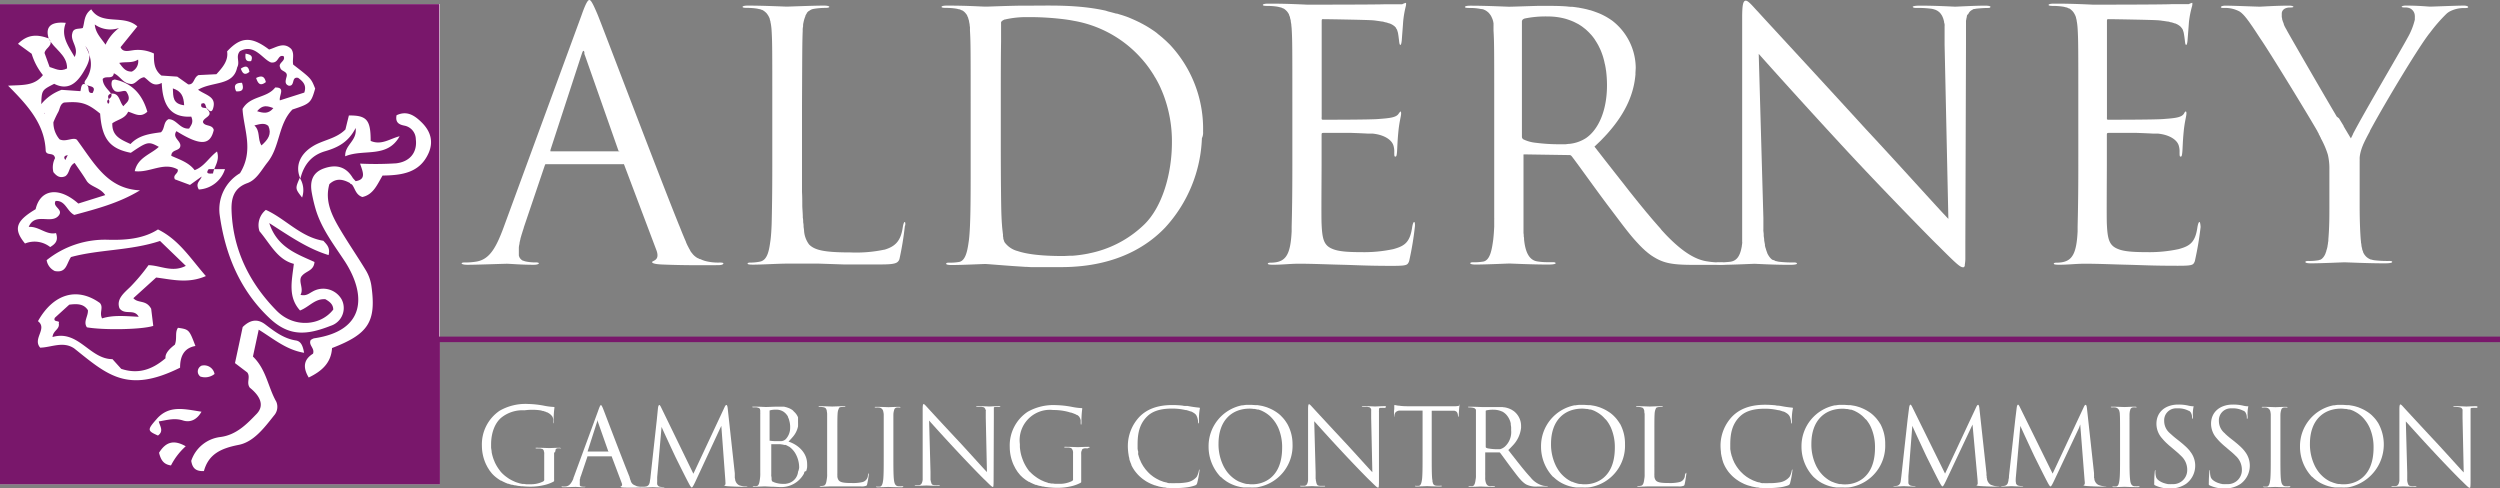 <svg xmlns="http://www.w3.org/2000/svg" viewBox="0 0 536 104.73"><rect x="0" y="0" width="536" height="104.73" fill="#808080" stroke="none"/><title>alderney gambling control commission white</title><g id="ae1e195f-e98d-48b9-b17a-f038821e18b6" data-name="Layer 2"><g id="fdbb75c3-34bd-426f-89fd-526ca1417070" data-name="Layer 1"><g id="bf1a30bd-38f6-4b6e-8938-7cc0cc5996da" data-name="f6fa2388-e8cf-421f-81ee-10c751da6590"><g id="ad1144e6-7873-4213-8e4e-717fdbc05c35" data-name="ab6e1111-6fbf-47d5-805f-bee6335531b1"><rect y="0.88" width="94.32" height="102.93" fill="#fff"/><path d="M536,73.35H94.32v30.47H0V.88H94.2V72.17H536Zm-501.95,17c1.7-.26,3.32-.8,5.15-.21,1.53.5,3-.09,4-1.87-3.61-.54-7-1.54-9.7,1.67-1.94,2.21-1.92,2.44.37,3.44,1.3-.95.42-2,.18-3Zm42.21-51.5-.6-.66c-1.45-2.47-3.56-3-6.16-2.1S66.42,39,66.85,41.34A33,33,0,0,0,67.72,45C69,49.17,71.64,52.53,74,56.14c4.52,7.07,4.46,14.79-6.69,16.4a2.35,2.35,0,0,0-.7.37c-.52,1.13.93,1.71.5,2.92-1.8,1.12-2.36,2.71-.92,5.11,2.81-1.36,4.81-3.13,5-6.32,7.82-3,9.48-5.65,8.46-13.18a8.94,8.94,0,0,0-1.24-3.53c-1.79-2.95-3.75-5.79-5.51-8.76s-3.31-6.06-2.28-9.67c1.51-1.42,3-1,4.42-.23a.4.4,0,0,0,.38.26c.73.85.78,2.21,2.26,2.73,2.37-.5,3.21-2.71,4.34-4.6,4.07-.06,7.94-.53,9.85-4.77,1.1-2.46.49-4.68-1.43-6.59-1.56-1.55-3.19-2.62-5.42-1.57-.3,1.56.52,2,1.69,2.23a3,3,0,0,1,2.44,2.91c.35,2.74-1.19,4.83-4.25,5.17a70.62,70.62,0,0,1-7.7.06c.61,1.82,1.39,3.41-1,3.77ZM44.49,23.31c.83,1.07,1.13.32,1.29-.43.45-2.21-1.67-2.47-3.32-3.64,3.11-1.84,7.57-.77,8.39-4.79.67-1.23-.41-2.33.61-3.49,3.13-1.67,4.8,1.72,6.64,2.43,1.75.24,1.37-1.75,2.7-1.35.56,1.06-1.29,1.43-.72,2.45.16.88,1.66.74,1.38,1.89-.2.81-.53,1.64.46,2,1.42.12.46-2,2-1.69,1,.74,1.88,1.55,1.32,3.16L60,21.52c-.21-1.1,1.29-2.82-1-2.76-1.79,2.34-5.36,1.72-7,4.6.23,4.31,2.5,8.86-.55,13.78A9,9,0,0,0,47.09,46c1.17,8.51,4.33,16.21,10.69,22.21,4.23,4,8,3.65,13.12,1.64a4,4,0,0,0,2.62-5,4.19,4.19,0,0,0-.29-.69A4.55,4.55,0,0,0,67,62.52c-.71.36-1.31,1-2.57.7.74-1.35-.46-2.78.17-3.9.89-1.28,2.66-1.14,2.83-3.15-3.7-1.7-8-3.09-9.7-8.34,4.38,2.8,8.17,5.46,12.72,6.86.4-1.61-.42-2.29-1.12-3.07C64.45,50.83,61.18,46.88,57,45a4.2,4.2,0,0,0-1.37,4.57c2.3,2.7,3.84,6.1,7.37,7-.44,3.73-1.3,7.08,1.33,10,2-.78,3.16-2.57,5.43-2.42.77.46,1.67,1,1.69,2.22-2.73,3.54-8.46,4-12.16.23-5.8-5.91-9.39-13.08-9.65-21.6-.07-2.45.48-4.69,3.37-5.73,2-.71,3-2.76,4.29-4.39,2.78-3.41,2.3-8.24,5.4-11.4,3.79-1.24,4-1.41,4.87-4.49-.86-2.17-.86-2.17-4.71-5.14-.23-1.09.33-2.3-.41-3.34-1.64-1.63-3.29-.28-4.76.11-3.8-2.87-6.08-2.77-9,.4.32,2-1,3.47-2.29,4.89l-3.84.19c-1.13.56-.84,2.06-2.2,2L38,16.43l-3.39-.23C32.92,14.86,33,13.09,33,11.47a8,8,0,0,0-3.86-.76c-1.29.06-2.74.73-3.29-.6l3.6-4.45C26.51,3,21.8,5.57,19.56,2c-1.63,1.22-1.37,2.73-1.81,4-.81.28-2-.09-2.24,1.12C15,8.83,17,10.18,16,12.22,14.58,9.76,13,7.7,14.11,4.9c-3.23-.32-4.45.88-3.67,3.34h0C8.12,7.39,6,7.24,3.86,9.4l2.93,2.13A13.48,13.48,0,0,0,9.2,16.1c-1.84,2.37-4.34,2.09-7.47,2.27C6,22.65,9.6,26.64,9.8,32.38c.26,1.1,1.77.15,2,1.53a4.27,4.27,0,0,0-.35,3c.58.69,1.29,1.41,2.55.87,1-.67.73-2.18,2-2.85.85,1.26,1.76,2.51,2.56,3.82s2.91,1.43,4,3.08l-5.77,1.81c-4.26-3.77-8.19-3-9.15,1.21-4.26,2.55-4.83,4.24-2.28,7.36a5.4,5.4,0,0,1,5.4.76c1.08-.67,1.81-1.34,1.25-3-2.08.48-3.62-1.46-5.85-1.33,1.38-3.25,4.88-.42,6.46-2.47,1-1.34-1.47-1.81-.69-3.09,2.15-.11,2.39,2.2,4,3,4.73-1.29,9.58-2.53,14.08-5.27-7-.34-9.75-5.74-13.52-10.84-.8-.65-2.39.56-3.72-.1a5.51,5.51,0,0,1-1.32-3.66,20.66,20.66,0,0,1,1-2.13c.42-.7.36-1.69,1.26-2.09,3.62-.3,5,.1,7.76,2.37.38,5.39,2.06,7.53,6.58,8.4,3.57-2.43,3.8-2.48,6-1.27-1.75,1.62-4.51,2.26-5.16,5.21,3.23.4,6.21-2.06,9.21-.37.24.91-1.15,1.11-.6,2.12l3.23,1.2,2.5-1.8c-.2.86-1.44,1.39-.6,2.78a6.26,6.26,0,0,0,5.61-4.37h-3.5c-.73,1,0,1,.93.93.21-1.43,1.52-2.67.86-4.71-1.79,1.33-2.73,3.25-4.8,4-1.27-1.68-3.27-2.28-5-3.07,0-1.51,2-.91,1.94-2.29-.09-1.05-1.77-1.68-.84-3,5.11,3.17,7.24,3.09,8-.25-.29-1.28-2-.68-2.32-1.71.09-1.06,2.47-1.24.89-2.77Zm-.35,35.88c-3.33-3.82-5.79-7.8-10.27-10-3.21,2.08-7.18,2.31-10.76,2.21A20,20,0,0,0,10,55.78a3.12,3.12,0,0,0,1.75,2.33c2.51.47,2.47-1.52,3.47-3,6.06-1.66,12.73-1.34,19.09-3.45L39.84,57c-2.93,1.5-5.41-.09-8-.15A40.07,40.07,0,0,1,28,61.44c-1.3,1.29-3.14,2.64-2.38,4.66,1.17,1.57,3.12,0,4.12,1.82-2.83-.14-5.41-.42-7.85.34-.66-1.23.38-2.36-.49-3.31-4.85-3.46-9.95-2-13.26,3.91,2.11,1.61-1.23,3.75.48,5.68,2.42-.06,4.91-1.45,7.29.16,7.09,5.67,11.39,9.76,22.7,4.13,0-2.22.68-4.19,3.29-4.65-1.33-3.51-1.37-3.56-3.74-3.9-.71,1-.14,2.27-.67,3.62-1,.76-2.14,1.81-2,2.91-3,2.57-6,3.43-9.5,2.27L24.11,77c-4.91,0-7.29-6.36-12.85-4.74.14-1.48,1.63-1.63,1.33-3,.4-.63-1.35-.08-.82-1.14l3.08-2.8c1.68-.21,3.11-.21,4,1.19.08,1.31-1.05,2.45-.22,3.67,3.65.63,11.81.49,14.23-.31l-.45-3.67c-1.1-2-2.77-1.09-3.82-2.27l4.89-4.43C36.92,59.93,40.29,60.86,44.14,59.19ZM65.2,75.64c-.25-1.36-.6-2.46-1.75-2.64-2.61-.41-4.57-1.91-6.56-3.43-1.71-1.31-3.28-1-4.86.55-.53,2.52-1.09,5.14-1.65,7.73l2.63,2c.77,1-.26,2.17.55,3.27C55.34,84.54,57,86.7,55,88.76s-4.29,4.51-7.79,4.94A7.52,7.52,0,0,0,41,98.81c.24,1.44.85,2.27,2.72,2.19,1-3.66,3.68-4.88,7.45-5.62,3.2-.62,5.48-3.64,7.56-6.27a2.8,2.8,0,0,0,.5-3c-1.77-3.09-2.12-6.89-5-9.67.36-1.66.74-3.44,1.24-5.76C58.76,72.72,61.38,75,65.2,75.64Zm9.6-50.88c-.29,1.15-.53,2.14-.74,3C72,29.82,69.19,30,67,31.4c-2.64,1.64-3.8,4.2-2.6,6.88.78-3.06,2.44-5,5.25-5.84,2.6-.76,5-1.84,6.6-5,.34,2.84-2.34,3.54-2.24,6.07,4-1.66,9,.5,11.67-4.3-2.06.51-3.9,2-6.21,1C79.48,25.73,78.65,24.71,74.8,24.76ZM34.1,97.07c.37,1.5.94,2.5,2.56,2.72a14.21,14.21,0,0,1,3.16-4.11C37.26,94.22,35.54,94.74,34.1,97.07ZM46,80.18a2.27,2.27,0,0,0-2.65-1.81h-.06a1.37,1.37,0,0,0-.8,1.75,1.46,1.46,0,0,0,.46.61A3.23,3.23,0,0,0,46,80.18Zm5.93-62.43c-1.53,0-1.87.6-1.3,1.83,1.26.1,1.76-.34,1.25-1.83ZM64.27,38.14c-1,2.29-1,2.29.5,4.21A4.89,4.89,0,0,0,64.27,38.14ZM54.91,16.72c.43,1.27.91,1.79,2.09.88C56.74,16.51,56.25,16.05,54.91,16.72ZM53.48,15.4c-.23-1.35-.88-1.34-1.85-.68C52,15.74,52.46,16.25,53.48,15.4Zm-.83-3.9c-.14,1.26.13,1.77,1.19,1.6C54.31,12,53.73,11.68,52.65,11.5Z" fill="#79176b"/><path d="M26.46,22.78c-.92-.92-.78-3-2.76-2.68-1.28.56.33,1.55-.52,2.16-.74-1.1.86-.91.73-2-.44-.89-1.85-1.73-1.89-3.33.68-.81,2.18.24,2.39-1.22,1.4.64,1.89,2.09,3.5,2.27,1.13.27,1.67-1.25,3-1.42,1.05.65,1.81,2.24,3.77,1.22C34.85,22.3,36.4,25.29,41,25c.59,1.31-.1,1.89-.44,2.56-2,.2-2.71-2.06-4.45-2-1.12.61-.73,2-1.6,2.8-2.3.32-4.72.58-6.53,2.52-2-.94-4-1.66-3.9-4.45,1.13-.81,2.76-1,3.39-2.48,1.31.34,2.62,1.42,4.12,0-1.05-3.6-3.15-6.09-7-6.91a1.76,1.76,0,0,0-.55.24,2,2,0,0,0,.55,2.21c.88.58,2.13-.37,2.52.19C28.33,21.53,27,22,26.46,22.78Z" fill="#79176b"/><path d="M18.65,18.3c-1.45-1.09-1.24,1.3-1.45,1.24l-4-.28a10,10,0,0,0-4.36,3.07c.11-3,.11-3,2.78-4.36,2.85,1.46,4.74,0,6.25-2.51,1.08-1.83,2.06-3.59.41-5.6,1.3,2.28,1.79,4.56.28,7-.22.35-.93,1.07.14,1.44Z" fill="#79176b"/><path d="M10.44,8.24c1.08,2.27,4,3.47,3.94,6.43-1.52.8-2.58,0-3.74-.3l-1.09-3c.11-1.13,2.21-1.67.87-3.14Z" fill="#79176b"/><path d="M20.32,5.25A5.73,5.73,0,0,0,25.53,6a9.28,9.28,0,0,0-2.9,3.58C21.61,8.1,20.48,7.06,20.32,5.25Z" fill="#79176b"/><path d="M54.54,26.89c1.49-.4,2.29-.52,3,.12.77,1.74-.07,2.92-1.48,4.17C55.16,29.79,55.87,28.13,54.54,26.89Z" fill="#79176b"/><path d="M25.56,13.49c1.49-.31,2.76.11,4.05-.72a2.42,2.42,0,0,1-1.35,2.58C26.9,15.37,26.38,14.56,25.56,13.49Z" fill="#79176b"/><path d="M39.48,22.57c-2.44-.3-2.35-1.76-2.42-3.62C38.92,19.56,39.38,20.69,39.48,22.57Z" fill="#79176b"/><path d="M55.12,23.84c1.17-1.41,2.16-1.17,3.49-.66C57.61,24.4,56.61,24.32,55.12,23.84Z" fill="#79176b"/><path d="M18.69,18.27c.7.32,2,.19,1.17,1.66-1.35.15-.53-1.3-1.21-1.63Z" fill="#79176b"/><path d="M14.53,33.25,14,34.31C13.49,33.56,13.94,33.37,14.53,33.25Z" fill="#79176b"/><path d="M44.45,23.35c-.35-.44-1.57.13-1.29-1.11,1.19-.52.74.91,1.33,1.07Z" fill="#79176b"/><polygon points="9.54 24.19 9.46 24.27 9.54 24.45 9.54 24.19" fill="#79176b"/><path d="M119,97a1.72,1.72,0,0,1,.1-.39h0a.24.24,0,0,1,0-.12v-.07l.08-.1v-.06a.41.41,0,0,1,.11-.07h0l.19-.07a3,3,0,0,1,.6,0h.25A.73.73,0,0,0,120,96c-.69,0-2.13.07-2.25.07s-1.55-.07-2.58-.07c-.26,0-.36,0-.37.08h0a.51.51,0,0,0,.3.07h.73a2,2,0,0,1,.33.09h.08l.17.11.07.08a1.74,1.74,0,0,1,.11.18v.09a1.18,1.18,0,0,1,.09.37,2.54,2.54,0,0,1,0,.39v5.34h0a.43.43,0,0,1,0,.16h0a.75.75,0,0,1-.07.12h0a.55.55,0,0,1-.18.16,5.86,5.86,0,0,1-2.79.58h-.86l-.4-.06-.37,0-.41-.09a2.25,2.25,0,0,1-.35-.09l-.42-.13-.34-.12-.42-.19-.32-.15-.43-.24a1.75,1.75,0,0,1-.29-.18c-.16-.1-.31-.22-.47-.33l-.24-.18c-.22-.18-.44-.37-.64-.57h0a3.45,3.45,0,0,1-.26-.28h0a2.48,2.48,0,0,1-.28-.36A8.89,8.89,0,0,1,106,98.92a.18.18,0,0,0-.07-.17c-.1-.26-.2-.53-.28-.81h0a8.56,8.56,0,0,1-.24-1h0c0-.33-.1-.68-.12-1v-.65c0-2.68.94-4.76,2.27-5.81a7.28,7.28,0,0,1,4.9-1.51A12.21,12.21,0,0,1,116,88l.31.1h.14l.35.13h.06l.38.17h.07l.26.14.1.06.19.13.09.07.15.13.08.08.12.14.06.06.12.21h0a2.13,2.13,0,0,1,.13.43v.59a1.61,1.61,0,0,0,0,.31v.07h0a.8.8,0,0,0,.1-.48,18.86,18.86,0,0,1,.16-2.91.21.21,0,0,0,0-.11h0a.13.13,0,0,0-.14-.07,13.5,13.5,0,0,1-2-.25h0a20.49,20.49,0,0,0-3.5-.39h0a11.16,11.16,0,0,0-6.09,1.44,8.7,8.7,0,0,0-3.82,7.53,9.45,9.45,0,0,0,.83,3.85h0c.07.16.15.31.23.46s.11.23.18.34l.27.43c.09.14.12.2.19.29l.31.39a1.92,1.92,0,0,0,.19.23c.14.15.29.3.44.44l.08.07h0a7.68,7.68,0,0,0,.63.5l.17.12c.19.13.37.25.56.36h.09a6,6,0,0,0,.67.34l.16.08.56.23H109q.33.12.66.21h.15l.54.14h.15l.62.12h.1l.52.07H112a16.56,16.56,0,0,0,1.73.09,13,13,0,0,0,3.11-.38h0a8.37,8.37,0,0,0,1.75-.65.46.46,0,0,0,.21-.18.24.24,0,0,0,0-.12h0v-.15h0a.43.43,0,0,0,0-.16V97.49h0V97Z" fill="#fff"/><path d="M160.22,104.29H160a4.51,4.51,0,0,1-1.41-.21.85.85,0,0,1-.3-.15l-.08-.06-.18-.17-.06-.07a1.67,1.67,0,0,1-.18-.28,3.69,3.69,0,0,1-.17-.42v-.14a1.87,1.87,0,0,0-.08-.32v-1h0l-1.53-14c-.07-.55-.19-.64-.26-.64h0c-.13,0-.25.11-.45.57l-.81,1.73h0l-5.39,11.51-.44.93-6.89-14.17h0c-.2-.43-.32-.57-.41-.57h0c-.11,0-.23.19-.29.66L140.82,90h0l-1.35,12.23h0a4.19,4.19,0,0,1-.1.71V103a2.56,2.56,0,0,1-.05.27v.09a1.87,1.87,0,0,1-.07.22.92.92,0,0,1-.67.71,3.23,3.23,0,0,1-.69.07h-.34a3.74,3.74,0,0,1-1-.11L136,104H136a.8.8,0,0,1-.16-.08h0l-.15-.1h0l-.12-.11h0l-.12-.15h0a.86.86,0,0,1-.1-.16h0l-.11-.23v-.06c0-.07-.07-.15-.11-.23v-.08s-.05-.1-.07-.16v-.1l-.09-.21v-.09l-.12-.28-.1-.25-.07-.18h0c-1.4-3.48-5-12.93-5.29-13.68s-.45-1-.55-1h0c-.1,0-.23.19-.52,1l-.19.53h0l-5,13.61c-.07.18-.13.35-.2.51a.5.5,0,0,0,0,.13c-.44,1-.88,1.58-1.63,1.67a4,4,0,0,1-.69,0c-.15,0-.22,0-.23.07h0s.07.09.39.09c.62,0,2.43-.07,2.63-.07s.94.07,1.79.07c.27,0,.34-.07.34-.09h0a.37.37,0,0,0-.21,0,3.08,3.08,0,0,1-.68-.07.67.67,0,0,1-.23-.1h0l-.1-.12V104a.49.49,0,0,1,0-.17.17.17,0,0,1,0-.1,1.22,1.22,0,0,1,0-.27v-.53a.42.42,0,0,1,.08-.29v-.12a1.63,1.63,0,0,1,.15-.46l1.39-4.12v-.1h5.23a.06.06,0,0,1,0,.06l2.15,5.7c.16.45,0,.59-.13.66s-.16.07-.16.11h0s.06.14.68.16c1.58.07,3.21,0,3.71,0a.66.66,0,0,0,.28,0,.81.81,0,0,0,.31,0c.62,0,1.72-.07,1.93-.07s1.35.07,2.19.07c.28,0,.35-.07.35-.09h0a.34.34,0,0,0-.2,0h0a3.84,3.84,0,0,1-.83-.09h0a1,1,0,0,1-.21-.09l-.07-.05-.12-.12-.06-.09-.08-.17v-.14a.86.86,0,0,1,0-.32h0V102.3l.94-10.78h0c.25.62,2.88,6.27,3.09,6.68.11.23,2.08,4.19,2.68,5.31.43.83.59,1,.71,1h0c.11,0,.27-.2.75-1.21L154.32,92h0l.33-.7h0l.87,11.74c0,.41.1.8-.09.94s-.15,0-.16.1h0s.12.12.64.16c.87.07,2.73.14,4,.14.28,0,.35-.07.35-.09Zm-29.73-7.48H126v-.09h0l2-6.24c.07-.24.11-.37.16-.37h0v.25h0l2.2,6.24v.08h0S130.54,96.81,130.49,96.81Z" fill="#fff"/><path d="M172.86,101a1.57,1.57,0,0,1,.08-.31,1.33,1.33,0,0,0,.05-.19l.06-.33V100a4,4,0,0,0,0-.49h0c0-2.68-2.27-4.3-4-4.83h0c.28-.29.57-.59.83-.9h0a4.94,4.94,0,0,0,1.22-2.38h0a.11.11,0,0,0,0-.08v-.12a5.81,5.81,0,0,0,0-.59h0v-1a.69.69,0,0,1,0-.13l-.07-.16a.54.54,0,0,0-.07-.13,1.09,1.09,0,0,0-.08-.15l-.09-.14-.09-.14-.11-.13-.12-.14-.13-.13-.14-.13L170,88l-.15-.12-.18-.11a1.18,1.18,0,0,0-.19-.11l-.2-.1-.22-.09-.23-.08-.24-.08-.26-.06a1.31,1.31,0,0,0-.27-.06h-1.34c-1.06,0-1.95.07-2.5.07-.3,0-1.14-.07-2.59-.07-.26,0-.35,0-.36.08h0a.51.51,0,0,0,.3.07,3.45,3.45,0,0,1,.64,0,1.05,1.05,0,0,1,.24.06h.07l.13.07h.07l.1.09.05.06.08.1v.08L163,88v.55h0v0a.89.89,0,0,1,0,.23v5h0v4h0v3.56a7.44,7.44,0,0,1-.08,1.41h0c-.09.66-.2,1.36-.66,1.46a4,4,0,0,1-.69,0c-.16,0-.18,0-.18.07h0a.67.67,0,0,0,.36.07c.68,0,2.13-.07,2.24-.07l1.4.07c.66,0,1.39.07,1.64.07h.14a5.54,5.54,0,0,0,5.21-2.9h0v-.11c.05-.1.09-.2.13-.3A1.3,1.3,0,0,1,172.86,101Zm-7.77-13h0a.63.63,0,0,1,.23-.08h0a5,5,0,0,1,1.09-.09,2.8,2.8,0,0,1,1.59.45,1.84,1.84,0,0,1,.22.17,3.45,3.45,0,0,1,.28.26l.18.22a2.48,2.48,0,0,1,.26.4v.09a3.76,3.76,0,0,1,.23.55V90c.06.21.12.43.16.65h0a5.56,5.56,0,0,1,.08.7h0v.35a3.55,3.55,0,0,1-.82,2.31,1.48,1.48,0,0,1-1.2.57h-.88a8.4,8.4,0,0,1-1.42-.09H165V88h.13Zm6,13.15v.13a3,3,0,0,1-.13.52,2.87,2.87,0,0,1-2.18,1.87l-.4.07h-.44a5.48,5.48,0,0,1-2-.35l-.2-.11h-.06l-.11-.08,0,0-.08-.08V103a.21.21,0,0,1-.06-.1v-.26c0-.06,0-.34-.07-.57a2.33,2.33,0,0,1,0-.38V95.23h1.87l.43.06h0a2,2,0,0,1,.45.1h.34l.13.06.13.07.14.07a.94.94,0,0,1,.18.12h.09a4.72,4.72,0,0,1,1.36,1.42,6.05,6.05,0,0,1,.86,3.16h0a3.71,3.71,0,0,1-.21.81Z" fill="#fff"/><path d="M186.22,101.52h0a.65.65,0,0,0-.13.34,1.56,1.56,0,0,1-1.22,1.51h0a9.13,9.13,0,0,1-2.27.19c-1.78,0-2.38-.16-2.74-.53a1.6,1.6,0,0,1-.33-.86v-.32a1.93,1.93,0,0,1,0-.34V93.72c0-3.57,0-4.21.05-5h0a3.7,3.7,0,0,1,.07-.57,2.91,2.91,0,0,1,.12-.39l.06-.11v-.08l.08-.09v-.06l.11-.07h0a.66.66,0,0,1,.2-.06h0a4.25,4.25,0,0,1,.8-.05c.14,0,.25,0,.25-.07h0a.75.75,0,0,0-.37-.08c-.68,0-2.35.07-2.47.07s-1.55-.07-2.58-.07c-.26,0-.36,0-.37.08h0a.51.51,0,0,0,.3.07,3.45,3.45,0,0,1,.64.05h0a.9.9,0,0,1,.32.09h.07a.8.8,0,0,1,.21.15h0a1,1,0,0,1,.16.24v.07a1,1,0,0,1,.09.24v.13a2.74,2.74,0,0,1,.07.5h0v12.91a4.73,4.73,0,0,1-.07,1.06c-.09.66-.19,1.35-.69,1.46a3.23,3.23,0,0,1-.69.07c-.09,0-.15,0-.16.07h0a.79.79,0,0,0,.37.07c.6,0,1.69-.07,2.24-.07h6.17a2.49,2.49,0,0,0,1.24-.15h0a.41.41,0,0,0,.15-.24h0a18.37,18.37,0,0,0,.37-2.2v-.34Z" fill="#fff"/><path d="M193.71,104.25a.25.25,0,0,0-.17,0h0a8.34,8.34,0,0,1-1,0c-.49-.07-.7-.45-.8-.9a5.62,5.62,0,0,1-.09-.57c-.11-1-.11-2.77-.11-5V89a.33.33,0,0,0,0-.14,3.81,3.81,0,0,1,.07-.59,2.45,2.45,0,0,1,.08-.29v-.08a1.14,1.14,0,0,1,.1-.19v-.05a1.29,1.29,0,0,1,.17-.16.7.7,0,0,1,.28-.12h0a2.32,2.32,0,0,1,.59,0c.14,0,.25,0,.25-.07h0a.69.69,0,0,0-.36-.08h0c-.69,0-2.13.07-2.25.07s-1.55-.07-2.58-.07c-.26,0-.36,0-.37.08h0a.51.51,0,0,0,.3.07,3.45,3.45,0,0,1,.64,0,1,1,0,0,1,.92.89,2.9,2.9,0,0,1,.09.59v9c0,2.2,0,4-.11,5l-.09.57c-.1.45-.25.83-.58.9a3.86,3.86,0,0,1-.68,0c-.16,0-.19,0-.19.07h0a.67.67,0,0,0,.36.07c.69,0,2.13-.07,2.24-.07s1.54.07,2.66.07c.36,0,.46,0,.49-.07h0Z" fill="#fff"/><path d="M214.47,87.16h0s-.06-.08-.36-.08c-.69,0-1.88.07-2,.07s-1.22-.07-2.34-.07c-.43,0-.49.06-.5.08h0s0,.07.21.07a6.7,6.7,0,0,1,1,0,1.32,1.32,0,0,1,.33.08h.08l.16.1.07.09a.69.69,0,0,1,.11.13l.05.12a.19.19,0,0,0,.07.17c.07.06,0,.12,0,.18v1.49l.25,11.62c-.73-.75-3.23-3.54-5.49-6-3.53-3.77-6.94-7.46-7.28-7.85-.23-.23-.62-.73-.8-.73h0c-.15,0-.21.31-.21,1.14v1.4h0v1h0v.29h0v12.43c-.1.71-.32,1.08-.78,1.13q-.37,0-.75,0c-.16,0-.18,0-.18.07h0a.67.67,0,0,0,.36.07c.69,0,2.08-.07,2.2-.07s1.21.07,2.33.07c.37,0,.47,0,.5-.07h0s0-.07-.21-.07h0a8.34,8.34,0,0,1-1,0h0a.86.86,0,0,1-.23-.06H200a.61.61,0,0,1-.16-.12h0a.8.8,0,0,1-.15-.21.09.09,0,0,1,0-.07c0-.07-.07-.14-.1-.22v-.08a2,2,0,0,0-.09-.35c0-.13,0-.06,0-.09v-1.65l-.3-11h0c.73.82,3.32,3.7,6,6.56,2.43,2.61,5.72,6,6,6.21,1.22,1.21,1.49,1.46,1.68,1.46h0c.12,0,.15-.3.15-1.61l.05-13.37h0v-2a.36.36,0,0,1,.07-.1h0a.41.41,0,0,1,.11-.07h.06a.81.81,0,0,1,.22,0,6.3,6.3,0,0,1,.75,0c.16,0,.18,0,.18-.07h0Z" fill="#fff"/><path d="M233.7,95.88h0a.75.75,0,0,0-.37-.08c-.69,0-2.13.07-2.24.07s-1.56-.07-2.59-.07c-.26,0-.35,0-.36.08h0a.5.5,0,0,0,.29.07h.74a2,2,0,0,1,.33.09h.08a.91.91,0,0,1,.16.11l.07.08a1.08,1.08,0,0,1,.11.18l.05.09a2.22,2.22,0,0,1,.09.37,2.54,2.54,0,0,1,0,.39v5.45h0a.43.43,0,0,1,0,.16h0a.27.27,0,0,1-.06.12h0a.49.49,0,0,1-.19.16,5.86,5.86,0,0,1-2.79.58h-.85l-.41-.06-.36,0-.41-.09a.54.54,0,0,1-.36-.09l-.41-.13-.34-.12-.42-.19a1.87,1.87,0,0,1-.32-.15c-.15-.07-.29-.16-.43-.24l-.3-.18-.46-.33-.24-.18c-.23-.18-.44-.37-.65-.57h0a3.45,3.45,0,0,1-.26-.28h-.05a3.44,3.44,0,0,1-.28-.36,9.59,9.59,0,0,1-1.09-1.92l-.06-.17c-.11-.26-.2-.53-.29-.81h0a8.56,8.56,0,0,1-.24-1h0c-.06-.33-.1-.68-.13-1v-.65a6.52,6.52,0,0,1,5.65-7.3,6.36,6.36,0,0,1,1.51,0,12.08,12.08,0,0,1,3.33.43l.31.1h.14l.35.13H230l.37.17h.08l.25.14.11.06L231,89l.1.07.15.13a.3.3,0,0,0,.08.08l.12.14,0,.06a1.13,1.13,0,0,1,.12.21h0a1.64,1.64,0,0,1,.13.43v.59a1.13,1.13,0,0,0,.06.36h0c.05,0,.11-.12.11-.48a18.86,18.86,0,0,1,.16-2.91.21.21,0,0,0,0-.11h0a.12.12,0,0,0-.13-.07,13.5,13.5,0,0,1-2-.25h0a20.49,20.49,0,0,0-3.5-.39h0a11.16,11.16,0,0,0-6.09,1.44,8.67,8.67,0,0,0-3.82,7.53,9.45,9.45,0,0,0,.83,3.85h0l.24.47c.06.11.11.23.17.33l.28.44.18.28.32.39.18.23c.15.16.3.3.45.44l.07.07h0c.21.18.42.34.63.5l.17.12.57.36h.09a5.13,5.13,0,0,0,.66.34l.17.08.55.23h.14q.33.12.66.21h.14l.54.14h.15q.31.07.63.12h.1l.52.07h.07a16.9,16.9,0,0,0,1.74.09,13,13,0,0,0,3.11-.38,8.28,8.28,0,0,0,1.74-.65.55.55,0,0,0,.22-.18v-.12h0a.38.38,0,0,0,0-.15h0V97.49h0a3.91,3.91,0,0,1,0-.48h0c0-.13.06-.26.1-.39h0l.06-.12v-.07a.39.39,0,0,1,.08-.1l.05-.06.1-.07h.06l.19-.07a3,3,0,0,1,.6,0c.13,0,.25,0,.25-.07Z" fill="#fff"/><path d="M257.25,87.58a.24.24,0,0,0,0-.12h0a.2.2,0,0,0-.14-.06,23.53,23.53,0,0,1-2.52-.37l-.49,0H254c-.21,0-.42-.07-.63-.09h0c-.74-.07-1.46-.1-2-.1-3.52,0-5.61,1.07-7,2.45a9.13,9.13,0,0,0-2.56,6.25,11.11,11.11,0,0,0,.08,1.41h0V97l.09.59h0a2.9,2.9,0,0,0,.14.62v.13a2.11,2.11,0,0,0,.19.62V99q.1.28.24.57a.61.61,0,0,0,0,.12c.1.2.2.4.31.59l.07.12c.11.17.22.35.34.52l.07.09c.14.19.29.37.45.55l.11.13c.17.18.35.36.54.53h0q.33.3.69.57a1.37,1.37,0,0,1,.2.13,6.49,6.49,0,0,0,.55.36c.1.06.2.1.29.16l.52.26.36.15.52.2a1.52,1.52,0,0,1,.4.12c.13,0,.36.11.55.15l.45.09.59.11a1.46,1.46,0,0,1,.5.06c.17.06.4,0,.62.06a1.69,1.69,0,0,0,.55,0H252a18.1,18.1,0,0,0,2.33-.14,8.18,8.18,0,0,0,1.9-.43,1,1,0,0,0,.3-.19h0a1.17,1.17,0,0,0,.16-.36,22.7,22.7,0,0,0,.48-2.59v-.34h0a1.26,1.26,0,0,0-.14.34,4.09,4.09,0,0,1-.46,1.31,3.52,3.52,0,0,1-2.2,1.19h0a12.92,12.92,0,0,1-2.24.16H252a8.85,8.85,0,0,1-.89,0h-.28a1.29,1.29,0,0,1-.58-.09,1,1,0,0,0-.33-.09l-.48-.12-.33-.13-.44-.16-.33-.17-.39-.2-.32-.19-.36-.23L247,102c-.11-.09-.23-.17-.33-.26a3.45,3.45,0,0,1-.28-.26,4,4,0,0,1-.29-.29c-.09-.09-.17-.19-.25-.28l-.27-.31c-.08-.1-.15-.21-.22-.31l-.24-.33-.19-.33c-.07-.12-.14-.23-.2-.35l-.17-.35c0-.12-.11-.24-.16-.37l-.14-.36a1.43,1.43,0,0,0-.13-.38c0-.13-.07-.25-.1-.38a2.17,2.17,0,0,1,0-.44.77.77,0,0,0-.07-.39l-.06-.4v-.94c0-2.33.39-4.37,2.06-6,.8-.78,2.22-1.67,5.26-1.67a12.65,12.65,0,0,1,2.6.24l.39.08h.14l.44.13h0l.43.15h.11l.28.13.11.06.31.19h0a2.75,2.75,0,0,1,.26.22l.07.06.15.18a.22.22,0,0,1,0,.08,1.3,1.3,0,0,1,.14.26,3.81,3.81,0,0,1,.22,1c0,.32.05.41.1.41h0c.05,0,.1-.14.1-.48A11.9,11.9,0,0,1,257.25,87.58Z" fill="#fff"/><path d="M276,90.89l-.09-.14c-.14-.23-.29-.45-.45-.67l-.19-.24a7.55,7.55,0,0,0-.54-.59l-.14-.15a6.61,6.61,0,0,0-.77-.63l-.2-.14c-.22-.14-.44-.28-.67-.41l-.27-.14c-.27-.13-.54-.25-.83-.36l-.13-.06c-.32-.11-.67-.21-1-.3l-.29-.06-.82-.14h-.33c-.37,0-.75-.06-1.15-.06h-.75c-.32,0-.63.06-.94.11h-.21a8.92,8.92,0,0,0-7.11,8.77,9.4,9.4,0,0,0,2.57,6.56h.06l.22.2a4.32,4.32,0,0,0,.39.34l.27.2.41.29.31.18a4.92,4.92,0,0,0,.45.24l.34.16.5.2.35.12q.28.09.57.15l.36.09.68.1.32,0H268a8.34,8.34,0,0,0,1,0h.12a2.94,2.94,0,0,0,.84-.12h0a9,9,0,0,0,7.16-9.17A8.85,8.85,0,0,0,276,90.89Zm-3-.9c.15.18.29.38.43.58l.13.2c.16.27.32.55.46.85a10.36,10.36,0,0,1,.87,4.36c0,6.66-4.26,7.85-6.32,7.85h-.12a3.55,3.55,0,0,1-.8-.06h-.26a2.83,2.83,0,0,1-.63-.13l-.24-.07a6.92,6.92,0,0,1-.76-.28h-.05a8,8,0,0,1-.76-.41l-.19-.13a6.41,6.41,0,0,1-.52-.39l-.2-.17c-.18-.16-.34-.32-.5-.49l-.13-.14a6.4,6.4,0,0,1-.55-.71,1,1,0,0,1-.11-.17c-.13-.21-.26-.42-.37-.63a10.47,10.47,0,0,1-1.13-4.91c0-5,2.86-7.53,6.68-7.53h0a5.29,5.29,0,0,1,.8.06H269l.63.14h.19a7.15,7.15,0,0,1,.77.29l.15.08a5.76,5.76,0,0,1,.6.33l.2.13c.21.14.41.3.61.46l.08.07a7.23,7.23,0,0,1,.61.63Z" fill="#fff"/><path d="M297.18,87.16h0s-.06-.08-.37-.08c-.68,0-1.87.07-2,.07s-1.21-.07-2.33-.07c-.44,0-.5.06-.51.08h0s0,.07.21.07a6.7,6.7,0,0,1,1,0,.94.94,0,0,1,.33.08h.08a.54.54,0,0,1,.16.1l.08.09a.64.64,0,0,1,.1.13.61.61,0,0,1,.05.12,1.36,1.36,0,0,1,0,.2.54.54,0,0,1,0,.18v1.49l.25,11.62c-.73-.75-3.22-3.54-5.49-6-3.52-3.77-6.93-7.46-7.28-7.85-.23-.23-.62-.73-.8-.73h0c-.15,0-.21.31-.21,1.14v1.4h0v1.2h0v12.44a.61.61,0,0,0,0,.19c-.11.71-.32,1.08-.78,1.13-.25,0-.51,0-.76,0s-.18,0-.18.07h0a.63.63,0,0,0,.36.07c.68,0,2.08-.07,2.19-.07s1.22.07,2.34.07c.36,0,.46,0,.49-.07h0s0-.07-.21-.07h0a8.34,8.34,0,0,1-1,0h0a.86.86,0,0,1-.23-.06h-.06a.61.61,0,0,1-.16-.12h0l-.15-.21v-.07l-.09-.22v-.08a2,2,0,0,0-.09-.35c0-.13,0-.06,0-.09a.75.75,0,0,0-.05-.29c0-.1,0-.28,0-.43v-.93l-.3-11h0c.74.82,3.32,3.7,6,6.56,2.42,2.61,5.72,6,6,6.21,1.21,1.21,1.49,1.46,1.67,1.46h.06c.11,0,.15-.3.15-1.61V89.61h0V88.36a1,1,0,0,1,0-.25v-.49l.07-.1h.05l.12-.07h.22a6.47,6.47,0,0,1,.76,0c.16,0,.18,0,.18-.07h0Z" fill="#fff"/><path d="M313,86.92h0c-.09,0-.16.07-.34.11a3.81,3.81,0,0,1-.59.07H302c-.28,0-1.38,0-2-.12-.34,0-.67-.09-1-.16H299c-.05,0-.05.09-.07.24v.52a1.13,1.13,0,0,1-.05.4v1.11h0v.17h0v.16h0a2.25,2.25,0,0,0,.08-.24h0V89l.06-.2h0a1.17,1.17,0,0,1,.16-.36,1.27,1.27,0,0,1,1-.41H305v9.68c0,2.2,0,4-.11,5h0l-.06.37c-.09.53-.23,1-.6,1.08a4,4,0,0,1-.69,0c-.16,0-.18,0-.18.07h0a.67.67,0,0,0,.36.07c.69,0,2.13-.07,2.24-.07s1.56.07,2.68.07c.48,0,.51-.07.51-.09h0s0-.07-.21-.07h0a8.34,8.34,0,0,1-1,0,.75.75,0,0,1-.32-.1h-.06a.7.7,0,0,1-.22-.2h0a2,2,0,0,1-.13-.25v-.06a1.68,1.68,0,0,1-.09-.32v-.06a1,1,0,0,0-.05-.39h0c-.11-1-.11-2.77-.11-5V88.06h4.87l.21.07h0l.14.07h0l.11.08h0l.08.09h0l.06.1h0l.05.11h0a1.86,1.86,0,0,1,.11.52.82.82,0,0,0,.07.31h0s.06-.06.09-.34c.07-1.14.09-1.67.18-2.2V86.6Z" fill="#fff"/><path d="M331.83,104.22h0a5.46,5.46,0,0,1-.9-.07,5,5,0,0,1-2.79-1.81l-.53-.58c-.06-.07-.12-.15-.19-.22l-.36-.42-.23-.28-.35-.42-.27-.33-.33-.42-.36-.45-.23-.29-.41-.53-.2-.25-.66-.84c-.21-.27-.42-.55-.64-.82h0c.22-.21.43-.41.62-.62l.17-.18.17-.18h0a6.46,6.46,0,0,0,1.78-3.79h0v-.48h0a4,4,0,0,0-1.58-3.11h0l-.42-.27-.13-.07-.33-.15-.14-.06-.43-.14h0l-.48-.11h-.15l-.35-.06h-4.43c-.16,0-1.46-.07-2.58-.07-.26,0-.36,0-.37.08h0a.51.51,0,0,0,.3.07,3.45,3.45,0,0,1,.64.05,1,1,0,0,1,.25.06H316l.14.07.07.06a.34.34,0,0,1,.09.08l.06.07.08.1v1h0v13.08a3.61,3.61,0,0,1-.06.85c-.09.66-.21,1.37-.67,1.46a3.86,3.86,0,0,1-.68,0c-.16,0-.19,0-.19.07h0s.05.08.36.08c.69,0,2.13-.07,2.24-.07s1.49.07,2.59.07c.48,0,.5-.07.5-.09h0s0-.07-.18-.07h-.46a2.72,2.72,0,0,1-.57,0c-.64-.09-.82-.8-.89-1.46a2.16,2.16,0,0,1,0-.36v-.16h0v-.43a1.5,1.5,0,0,1,0-.3.89.89,0,0,1,0-.23V97h3.06s.09,0,.16.11c.48.62,1.56,2.15,2.52,3.41.64.84,1.16,1.54,1.64,2.1h0l.23.25.13.15.23.22.13.12a2.43,2.43,0,0,0,.25.2l.1.09c.12.08.24.16.37.23a4.7,4.7,0,0,0,2.45.43h1.62c.5,0,.55,0,.55-.09h0S332,104.22,331.83,104.22Zm-10.16-7.91h-.55a10.32,10.32,0,0,1-2-.16h-.06a1.9,1.9,0,0,1-.4-.14.24.24,0,0,1-.12-.17h0v-5h0V88.21h0a.33.33,0,0,1,0-.14h0s.08-.06.15-.09a6.56,6.56,0,0,1,1.53-.14,4.6,4.6,0,0,1,1.22.17,3.24,3.24,0,0,1,.52.19H322a2.67,2.67,0,0,1,.43.25h0a4.35,4.35,0,0,1,.41.34.23.23,0,0,0,.07.07c.1.11.19.22.28.34l.14.2a3.35,3.35,0,0,1,.21.36l.05.1h0a4.89,4.89,0,0,1,.2.48h0a3.89,3.89,0,0,1,.12.49v.25a5.21,5.21,0,0,1,.08.55v.65a4.19,4.19,0,0,1-1.4,3.52,2.55,2.55,0,0,1-1,.51Z" fill="#fff"/><path d="M347.33,90.89a1.09,1.09,0,0,1-.08-.14c-.14-.23-.3-.45-.46-.67l-.18-.24a7.55,7.55,0,0,0-.54-.59l-.15-.15a6.51,6.51,0,0,0-.76-.63l-.21-.14c-.22-.14-.44-.28-.67-.41l-.27-.14c-.26-.13-.54-.25-.82-.36l-.13-.06c-.33-.11-.66-.21-1-.3l-.29-.06-.83-.14h-.32c-.38,0-.76-.06-1.15-.06h-.75c-.32,0-.64.06-1,.11h-.2a8.91,8.91,0,0,0-7.12,8.77,9.4,9.4,0,0,0,2.57,6.56h.05l.22.2.39.34.27.2c.14.1.27.2.42.29l.3.18a4.92,4.92,0,0,0,.45.24l.34.16.5.2.36.12a5.12,5.12,0,0,0,.56.15l.37.09.68.1.32,0h1.08a8.34,8.34,0,0,0,1,0h.13a4.61,4.61,0,0,0,.83-.12h0a9,9,0,0,0,7.16-9.17,8.88,8.88,0,0,0-1.11-4.45Zm-3-.9a6.22,6.22,0,0,1,.43.58l.13.2a8.68,8.68,0,0,1,.46.85,10.36,10.36,0,0,1,.87,4.36c0,6.66-4.25,7.85-6.31,7.85h-.13a3.55,3.55,0,0,1-.8-.06h-.26a2.83,2.83,0,0,1-.63-.13l-.24-.07a6.09,6.09,0,0,1-.75-.28H337a6.79,6.79,0,0,1-.75-.41l-.2-.13a4.91,4.91,0,0,1-.51-.39l-.21-.17c-.17-.16-.34-.32-.5-.49l-.13-.14a7.48,7.48,0,0,1-.55-.71,2,2,0,0,0-.11-.17c-.13-.21-.25-.42-.37-.63a10.47,10.47,0,0,1-1.13-4.91c0-5,2.86-7.53,6.69-7.53h0a5.29,5.29,0,0,1,.8.06h.24l.63.14h.19a6.58,6.58,0,0,1,.78.29l.15.08c.2.1.4.21.59.33l.21.13a6.8,6.8,0,0,1,.6.46.09.09,0,0,1,.08.07,6.15,6.15,0,0,1,.62.63Z" fill="#fff"/><path d="M361.39,101.52h0a.7.7,0,0,0-.14.34,1.54,1.54,0,0,1-1.21,1.51h0a9.13,9.13,0,0,1-2.27.19c-1.78,0-2.38-.16-2.74-.53a1.6,1.6,0,0,1-.33-.86v-.32a1.93,1.93,0,0,1,0-.34V100a.49.49,0,0,1,0-.17V93.72c0-3.57,0-4.21.05-5h0a3.7,3.7,0,0,1,.07-.57,2.91,2.91,0,0,1,.12-.39l.06-.11v-.08l.08-.09.05-.06a.41.41,0,0,1,.11-.07h.05a.66.66,0,0,1,.2-.06h0a4.25,4.25,0,0,1,.8-.05c.14,0,.25,0,.25-.07h0a.75.75,0,0,0-.37-.08c-.68,0-2.35.07-2.47.07s-1.55-.07-2.58-.07c-.26,0-.36,0-.37.08h0a.51.51,0,0,0,.3.07,3.45,3.45,0,0,1,.64.05h0a.9.9,0,0,1,.32.09h.07a.8.8,0,0,1,.21.15h0a1.43,1.43,0,0,1,.16.24v.07a1,1,0,0,1,.09.24v.13a1.56,1.56,0,0,0,.07.5h0v12.91a4.77,4.77,0,0,1-.07,1.06c-.09.66-.19,1.35-.69,1.46a3.23,3.23,0,0,1-.69.07c-.09,0-.16,0-.16.07h0a.79.79,0,0,0,.37.07c.59,0,1.69-.07,2.24-.07h6.17a2.49,2.49,0,0,0,1.24-.15h0a.41.41,0,0,0,.15-.24h0c.18-.69.34-2,.37-2.2s0-.33-.05-.34Z" fill="#fff"/><path d="M384.39,87.58a.13.13,0,0,0,0-.12h0a.18.18,0,0,0-.14-.06,23.53,23.53,0,0,1-2.52-.37l-.46-.06h-.15c-.21,0-.41-.07-.62-.09h-.05c-.73-.07-1.46-.1-2-.1-3.52,0-5.6,1.07-7,2.45a9.07,9.07,0,0,0-2.57,6.25,11.12,11.12,0,0,0,.09,1.41h0V97a3,3,0,0,0,.09.59h0a2.43,2.43,0,0,0,.15.62v.13c.06.21.12.41.19.62V99c.07.19.15.38.23.57l.06.12a4.75,4.75,0,0,0,.31.59.75.75,0,0,0,.07.12c.1.17.22.35.34.52l.06.09c.14.19.29.37.45.55l.12.13c.17.18.34.36.53.53h0c.23.2.46.39.7.57l.2.13a6.49,6.49,0,0,0,.55.36c.09.06.19.1.29.16l.52.26a2.17,2.17,0,0,0,.35.15c.17.07.34.14.53.2l.4.12c.14,0,.36.11.55.15l.45.09.58.11a1.43,1.43,0,0,1,.5.06c.16.06.41,0,.62.06a1.69,1.69,0,0,0,.55,0h.76a18.37,18.37,0,0,0,2.34-.14,8.18,8.18,0,0,0,1.9-.43.81.81,0,0,0,.29-.19h0a.83.83,0,0,0,.16-.36,19,19,0,0,0,.48-2.59v-.34h0a1.09,1.09,0,0,0-.15.34,3.79,3.79,0,0,1-.46,1.31,3.49,3.49,0,0,1-2.19,1.19h0a12.92,12.92,0,0,1-2.24.16h-.1a8.85,8.85,0,0,1-.89,0H378a1.24,1.24,0,0,1-.57-.09,1,1,0,0,0-.33-.09c-.11,0-.33-.07-.48-.12l-.34-.13-.43-.16-.33-.17-.4-.2-.31-.19-.36-.23-.3-.23-.33-.26-.27-.26-.3-.29c-.09-.09-.17-.19-.25-.28a3.88,3.88,0,0,1-.26-.31l-.23-.31-.23-.33-.2-.33c-.06-.12-.13-.23-.2-.35a2.72,2.72,0,0,1-.16-.35c-.05-.12-.12-.24-.17-.37l-.13-.36c0-.12-.09-.25-.13-.38s-.07-.25-.1-.38-.07-.26-.1-.39l-.06-.39a2.76,2.76,0,0,1-.06-.4v-.94c0-2.33.39-4.37,2.06-6,.8-.78,2.22-1.67,5.26-1.67a12.68,12.68,0,0,1,2.61.24l.39.08h.14l.44.13h0l.43.15h.1l.29.13.1.06.31.19h0a2,2,0,0,1,.27.22l.06.06a.84.84,0,0,1,.15.18l.06.08a1.26,1.26,0,0,1,.13.26,3.82,3.82,0,0,1,.23,1c0,.32,0,.41.09.41h0a1,1,0,0,0,.09-.48A11.56,11.56,0,0,1,384.39,87.58Z" fill="#fff"/><path d="M403.13,90.89l-.09-.14a6.11,6.11,0,0,0-.46-.67l-.18-.24a7.55,7.55,0,0,0-.54-.59l-.15-.15a6.51,6.51,0,0,0-.76-.63l-.21-.14c-.21-.14-.44-.28-.67-.41l-.27-.14c-.26-.13-.54-.25-.82-.36l-.13-.06c-.33-.11-.67-.21-1-.3l-.29-.06-.83-.14h-.32c-.38,0-.76-.06-1.15-.06h-.75c-.32,0-.64.06-.95.11h-.2a8.91,8.91,0,0,0-7.12,8.77,9.4,9.4,0,0,0,2.57,6.56h0l.22.2.4.34.26.2.42.29.3.18a4,4,0,0,0,.46.24l.33.16.5.2.36.12a5.12,5.12,0,0,0,.56.15l.37.09.68.1.32,0h1.08a8.34,8.34,0,0,0,1,0h.13a4.61,4.61,0,0,0,.83-.12h0a9,9,0,0,0,7.16-9.17,8.88,8.88,0,0,0-1.11-4.45Zm-3-.9a6.13,6.13,0,0,1,.42.58l.14.2a6.9,6.9,0,0,1,.45.85A10.45,10.45,0,0,1,402,96c0,6.66-4.26,7.85-6.32,7.85h-.12a3.64,3.64,0,0,1-.81-.06h-.25c-.21,0-.42-.08-.63-.13l-.25-.07a6.09,6.09,0,0,1-.75-.28h-.05a6.93,6.93,0,0,1-.76-.41l-.19-.13a6.41,6.41,0,0,1-.52-.39l-.21-.17c-.17-.16-.34-.32-.5-.49l-.12-.14a7.59,7.59,0,0,1-.56-.71,2,2,0,0,0-.11-.17c-.13-.21-.25-.42-.37-.63a10.46,10.46,0,0,1-1.12-4.91c0-5,2.86-7.53,6.68-7.53h0a5.29,5.29,0,0,1,.8.06h.23l.64.14h.19a7.15,7.15,0,0,1,.77.29l.15.08q.3.15.6.33l.2.13a6.8,6.8,0,0,1,.6.46.09.09,0,0,1,.08.07,6.15,6.15,0,0,1,.62.63Z" fill="#fff"/><path d="M428.65,104.29h-.19A4.31,4.31,0,0,1,427,104a.85.85,0,0,1-.3-.15l-.08-.06-.18-.17-.06-.07-.18-.28a3.69,3.69,0,0,1-.17-.42v-.14s-.06-.21-.08-.32v-.16a.67.67,0,0,0-.05-.31v-.48h0l-1.53-14c-.07-.55-.18-.64-.25-.64h0c-.14,0-.25.11-.46.57l-.81,1.73h0l-5.39,11.51-.44.93-7-14.21h0c-.21-.43-.32-.57-.42-.57h0c-.11,0-.22.19-.29.66L409,89.86h0l-1.35,12.23h0l-.09.71v.06a2.56,2.56,0,0,1-.05.27v.09l-.06.22a1,1,0,0,1-.68.71,3.08,3.08,0,0,1-.68.07h-.23s.07.09.39.09c.61,0,1.71-.07,1.92-.07s1.35.07,2.2.07c.27,0,.34-.07.34-.09h0a.34.34,0,0,0-.2,0h0a3.75,3.75,0,0,1-.82-.09h0a1,1,0,0,1-.21-.09l-.06-.05a.49.49,0,0,1-.13-.12.41.41,0,0,1-.05-.09.89.89,0,0,1-.08-.17.33.33,0,0,1,0-.14,1.71,1.71,0,0,1,0-.32h0v-1.07L410,91.29h0c.25.62,2.89,6.27,3.09,6.68.12.23,2.08,4.19,2.68,5.31.43.83.59,1,.71,1h0c.11,0,.27-.2.75-1.21l5.35-11.34h0l.33-.7h0L424,103c0,.41.09.8-.09.94s-.15,0-.16.1h0s.11.12.64.16c.87.07,2.72.14,4,.14.27,0,.34-.07.34-.09Z" fill="#fff"/><path d="M451.63,104.29h0a.67.67,0,0,0-.2,0h0A4.67,4.67,0,0,1,450,104a.89.89,0,0,1-.29-.15l-.08-.06a1,1,0,0,1-.18-.17l-.06-.07a1.67,1.67,0,0,1-.18-.28,1.94,1.94,0,0,1-.17-.42v-.14a1.87,1.87,0,0,0-.08-.32v-.16a.67.67,0,0,0,0-.31v-.48h0l-1.53-14c-.07-.55-.19-.64-.26-.64h0c-.13,0-.25.11-.45.57l-.81,1.73h0l-5.39,11.51-.44.93-7-14.21h0c-.2-.43-.32-.57-.41-.57h0c-.11,0-.23.19-.29.66l-.3,2.44h0l-1.36,12.23h0a1.9,1.9,0,0,1-.09.71v.06a.58.58,0,0,1-.05.27v.09a1.87,1.87,0,0,1-.07.22.92.92,0,0,1-.67.71,3.23,3.23,0,0,1-.69.07h-.22s.07.09.39.09c.62,0,1.72-.07,1.93-.07s1.35.07,2.19.07c.28,0,.35-.07.35-.09h0a.34.34,0,0,0-.2,0h0a3.84,3.84,0,0,1-.83-.09h0a1,1,0,0,1-.21-.09l-.07-.05-.12-.12-.06-.09-.08-.17v-.14a1.13,1.13,0,0,1-.05-.32h0a7.6,7.6,0,0,1,.05-1.07l.94-10.78h0c.25.62,2.88,6.27,3.09,6.68.11.23,2.08,4.19,2.68,5.31.43.83.59,1,.71,1h0c.11,0,.27-.2.75-1.21l5.35-11.34h0L446,91h0l.94,12c.05.41.1.8-.09.94s-.15,0-.16.1h0s.12.12.64.16c.87.07,2.73.14,4,.14.28,0,.35-.07.35-.09Z" fill="#fff"/><path d="M458.75,104.25a.25.25,0,0,0-.17,0h0a8.34,8.34,0,0,1-1,0c-.49-.07-.7-.45-.81-.9a5.58,5.58,0,0,1-.08-.57c-.12-1-.12-2.77-.12-5v-8a.61.61,0,0,1,0-.19v-.76a5.9,5.9,0,0,1,.06-.59.89.89,0,0,1,.08-.29v-.08c0-.07.07-.13.1-.19v-.05a1.29,1.29,0,0,1,.17-.16.7.7,0,0,1,.28-.12h0a2.43,2.43,0,0,1,.6,0c.13,0,.25,0,.25-.07h0a.75.75,0,0,0-.37-.08h0c-.68,0-2.13.07-2.24.07s-1.56-.07-2.59-.07c-.26,0-.35,0-.36.08h0a.51.51,0,0,0,.3.07,3.45,3.45,0,0,1,.64,0,1.05,1.05,0,0,1,.92.89,2.33,2.33,0,0,1,.08.59c.05.74.05,1.38.05,5v4c0,2.2,0,4-.12,5a5.62,5.62,0,0,1-.09.57c-.09.45-.24.83-.57.9a4,4,0,0,1-.69,0c-.16,0-.18,0-.18.07h0a.67.67,0,0,0,.36.07c.68,0,2.13-.07,2.24-.07s1.53.07,2.65.07c.37,0,.47,0,.5-.07h0S458.78,104.26,458.75,104.25Z" fill="#fff"/><path d="M469.56,96.75h0c-.11-.14-.24-.29-.38-.44l-.1-.11c-.14-.15-.29-.3-.46-.46h0l-.55-.49-.14-.12-.63-.52h0l-.64-.5-.41-.33-.12-.1-.25-.21-.12-.11-.21-.19-.12-.1-.18-.17A3.43,3.43,0,0,1,464,90.22a2.55,2.55,0,0,1,2.43-2.67h.48a4.75,4.75,0,0,1,2.34.52h.08l.15.11h0l.12.12h0l.09.11a2.07,2.07,0,0,1,.29,1c0,.32.05.41.1.41h0a1.26,1.26,0,0,0,.08-.61,7.47,7.47,0,0,1,.14-2,.09.09,0,0,0,0-.1h0a.17.17,0,0,0-.1,0,4.82,4.82,0,0,1-1-.14,9,9,0,0,0-2.13-.23h-.27c-2.75.1-4.46,1.74-4.46,4.11A4.64,4.64,0,0,0,463.57,94h0a10,10,0,0,0,.76.83l.06.06.42.39.07.06c.17.16.35.31.55.47l1,.85.62.53.11.11.42.4.1.1a4,4,0,0,1,1.26,3,3,3,0,0,1-3,3h-.42a3.09,3.09,0,0,1-.43,0h-.25l-.29-.06-.24-.06-.28-.08-.22-.07-.26-.11-.2-.09-.22-.13-.17-.1-.2-.15-.13-.11c-.06-.06-.11-.13-.16-.19l-.08-.1a1.08,1.08,0,0,1-.13-.29h0a4.3,4.3,0,0,1-.14-1.24v-.25h0c-.07,0-.12.12-.14.37a23.71,23.71,0,0,0-.11,2.47h0a.66.66,0,0,0,0,.28h0a.39.39,0,0,0,.2.18,7.12,7.12,0,0,0,3.18.66h.29a5.94,5.94,0,0,0,3.16-1,4.84,4.84,0,0,0,1-6.77l-.18-.23Z" fill="#fff"/><path d="M481.28,96.75h0l-.38-.44-.1-.11-.46-.46h0l-.55-.49-.14-.12-.63-.52h0l-.64-.5-.42-.33-.11-.1-.26-.21-.12-.11-.21-.19-.11-.1L477,92.9a3.4,3.4,0,0,1-1.27-2.68,2.55,2.55,0,0,1,2.43-2.67h.48a4.75,4.75,0,0,1,2.34.52h.07l.16.11h0l.13.12h0a.44.44,0,0,1,.08.11,2.08,2.08,0,0,1,.3,1c0,.32,0,.41.09.41h0a1.26,1.26,0,0,0,.08-.61,7.89,7.89,0,0,1,.13-2,.09.09,0,0,0,0-.1h0a.17.17,0,0,0-.1,0,4.82,4.82,0,0,1-1-.14,9,9,0,0,0-2.13-.23h-.27c-2.75.1-4.47,1.74-4.47,4.11A4.68,4.68,0,0,0,475.29,94h0a10,10,0,0,0,.76.83l.06.06.42.39.07.06c.17.16.35.31.54.47l1,.85c.23.18.43.36.62.53l.12.11c.15.14.29.27.41.4l.11.1a4,4,0,0,1,1.26,3,3,3,0,0,1-3,3h-.42a3.09,3.09,0,0,1-.43,0h-.26l-.28-.06a1.14,1.14,0,0,1-.25-.06l-.27-.08-.23-.07-.25-.11-.2-.09-.23-.13-.16-.1-.2-.15-.13-.11c-.06-.06-.11-.13-.16-.19a.39.39,0,0,1-.08-.1,1.11,1.11,0,0,1-.14-.29h0a4.3,4.3,0,0,1-.14-1.24v-.25h0c-.07,0-.12.12-.14.37-.08.82-.12,1.65-.12,2.47h0a.66.66,0,0,0,0,.28h0a.41.41,0,0,0,.19.18,7.26,7.26,0,0,0,3.18.66h.3a6,6,0,0,0,3.16-1,4.86,4.86,0,0,0,1-6.8l-.16-.2Z" fill="#fff"/><path d="M491.09,104.25a.25.25,0,0,0-.17,0h0a8.34,8.34,0,0,1-1,0c-.48-.07-.69-.45-.8-.9a5.62,5.62,0,0,1-.09-.57c-.11-1-.11-2.77-.11-5V89a.33.33,0,0,0,0-.14,5.93,5.93,0,0,1,.07-.59,2.45,2.45,0,0,1,.08-.29v-.08a1.14,1.14,0,0,1,.1-.19v-.05a1.29,1.29,0,0,1,.17-.16.7.7,0,0,1,.28-.12h0a2.32,2.32,0,0,1,.59,0c.14,0,.25,0,.25-.07h0a.69.69,0,0,0-.36-.08h0c-.69,0-2.13.07-2.24.07s-1.56-.07-2.59-.07c-.26,0-.36,0-.37.08h0a.51.51,0,0,0,.3.07,3.45,3.45,0,0,1,.64,0,1.05,1.05,0,0,1,.93.89,3.81,3.81,0,0,1,.08.59v9c0,2.2,0,4-.11,5l-.09.57c-.1.45-.25.83-.57.9a4,4,0,0,1-.69,0c-.16,0-.18,0-.18.07h0a.67.67,0,0,0,.36.07c.69,0,2.13-.07,2.25-.07s1.53.07,2.65.07c.37,0,.47,0,.49-.07h0Z" fill="#fff"/><path d="M510,90.89l-.09-.14c-.14-.23-.29-.45-.45-.67l-.19-.24a7.55,7.55,0,0,0-.54-.59l-.14-.15a6.61,6.61,0,0,0-.77-.63l-.2-.14c-.22-.14-.44-.28-.67-.41l-.27-.14c-.27-.13-.54-.25-.83-.36l-.12-.06c-.33-.11-.66-.21-1-.3l-.29-.06-.83-.14h-.32c-.38,0-.76-.06-1.15-.06h-.76c-.32,0-.63.06-.94.11h-.2a8.91,8.91,0,0,0-7.12,8.77,9.4,9.4,0,0,0,2.57,6.56h.05l.22.2c.13.12.25.23.39.34l.27.2c.14.1.27.2.42.29l.3.18a4.92,4.92,0,0,0,.45.24l.34.16.5.2.36.12a5.12,5.12,0,0,0,.56.15l.36.09.68.1.33,0H502a8.34,8.34,0,0,0,1,0h.12a4.07,4.07,0,0,0,.84-.13h0a9.36,9.36,0,0,0,6-13.54Zm-3-.9c.15.18.29.38.43.58l.13.2a8.68,8.68,0,0,1,.46.85,10.36,10.36,0,0,1,.87,4.36c0,6.66-4.25,7.85-6.31,7.85h-.13a3.55,3.55,0,0,1-.8-.06h-.26a2.83,2.83,0,0,1-.63-.13l-.24-.07a6.92,6.92,0,0,1-.76-.28h-.05a6.79,6.79,0,0,1-.75-.41l-.2-.13a6.41,6.41,0,0,1-.52-.39l-.2-.17c-.17-.16-.34-.32-.5-.49l-.13-.14a7.48,7.48,0,0,1-.55-.71,2,2,0,0,0-.11-.17c-.13-.21-.26-.42-.37-.63a10.47,10.47,0,0,1-1.13-4.91c0-5,2.86-7.53,6.68-7.53h0a5.29,5.29,0,0,1,.8.06H503l.63.14h.19a6.58,6.58,0,0,1,.78.29l.15.08c.2.1.4.21.59.33l.21.13c.2.14.41.3.6.46l.08.07a6.15,6.15,0,0,1,.62.63Z" fill="#fff"/><path d="M531.17,87.17h0s-.06-.08-.37-.08c-.68,0-1.87.07-2,.07s-1.21-.07-2.33-.07c-.44,0-.5.06-.5.08h0s0,.07.2.07a6.7,6.7,0,0,1,1,.05,1.16,1.16,0,0,1,.32.08h.09l.16.1.07.09a.64.64,0,0,1,.1.13l.06.12,0,.19a.54.54,0,0,1,0,.18v1.49l.25,11.62c-.73-.75-3.22-3.54-5.49-6-3.52-3.77-6.93-7.46-7.28-7.85-.22-.23-.61-.73-.8-.73h0c-.16,0-.22.31-.22,1.14v1.4h0v1h0v.29h0v12.54c-.11.71-.32,1.08-.78,1.13-.25,0-.51,0-.76,0s-.18,0-.18.07h0a.67.67,0,0,0,.36.07c.68,0,2.08-.07,2.19-.07s1.22.07,2.34.07c.36,0,.47,0,.49-.07h0s0-.07-.2-.07h0a8.34,8.34,0,0,1-1,0h0a.86.86,0,0,1-.23-.06h-.06a.61.61,0,0,1-.16-.12h0l-.15-.21v-.07a1.47,1.47,0,0,1-.1-.22v-.08a3.59,3.59,0,0,1-.08-.35V103a1.41,1.41,0,0,1,0-.29v-1.36l-.3-11c.74.82,3.32,3.7,6,6.56,2.42,2.61,5.72,6,6,6.21,1.21,1.21,1.49,1.46,1.67,1.46h.06c.11,0,.15-.3.15-1.61V89.61h0v-2l.08-.1h.05a.41.41,0,0,1,.11-.07h.27a6.47,6.47,0,0,1,.76,0c.16,0,.18,0,.18-.07Z" fill="#fff"/><path d="M155.11,56.51h0c0-.15-.22-.22-.81-.22h0a10.66,10.66,0,0,1-3.23-.37l-.48-.17-.13-.06-.33-.14-.11,0-.38-.2h-.06l-.3-.19-.1-.07-.25-.2-.07-.06c-.1-.09-.19-.19-.29-.29l-.06-.08-.22-.27a.44.44,0,0,1-.08-.11,2.75,2.75,0,0,1-.23-.33v-.06c-.09-.14-.17-.29-.26-.44s-.05-.09-.07-.14-.14-.26-.2-.39a1.09,1.09,0,0,1-.08-.15l-.27-.58v-.06l-.27-.63-.06-.13-.29-.7-.07-.16-.32-.79-.09-.23-.3-.75c-.17-.4-.34-.83-.52-1.28h0c-4.49-11.18-16-41.56-17-44C127,.44,126.64,0,126.35,0h0V.05h0V0c-.29,0-.73.59-1.66,3.24L108,48.69c-.21.58-.42,1.12-.63,1.63l-.13.31-.18.42-.15.34c-1.31,2.89-2.7,4.44-5,4.73a13.48,13.48,0,0,1-2.2.15c-.51,0-.73.07-.74.21h0c0,.07.22.29,1.25.29,2,0,7.8-.22,8.46-.22s3,.22,5.74.22c.88,0,1.1-.22,1.1-.29h0a.17.17,0,0,0,0-.1,1.33,1.33,0,0,0-.68-.12,9.69,9.69,0,0,1-2.21-.22,2.7,2.7,0,0,1-.4-.14h-.1l-.24-.14-.1-.08-.18-.17-.07-.09a1,1,0,0,1-.17-.27h0a1.79,1.79,0,0,1-.13-.39V53.07a4.08,4.08,0,0,1,.14-.8V52.1c.06-.27.12-.55.2-.85v-.08l.29-1,.09-.27c.1-.34.22-.69.34-1.06v-.06l4.48-13.24a1.35,1.35,0,0,1,.17-.34h0a.24.24,0,0,1,.12,0h16.51a.49.49,0,0,1,.17,0h0a.77.77,0,0,1,.1.2l6.91,18.31c.52,1.47-.07,1.91-.44,2.13s-.49.22-.51.35h0c0,.15.22.44,2.2.52,5.08.22,10.3.14,11.92.14.87,0,1.07-.18,1.1-.27Zm-22.3-24.14c0,.05-.06.07-.21.07H118.11a.17.17,0,0,1-.1,0v-.27h0l6.55-20.08c.25-.76.38-1.17.52-1.18h.07a.36.36,0,0,1,.07.1h0l.07.14v.09a.54.54,0,0,1,0,.11v.22c.06.14.11.29.18.47l7.06,20.08a.46.46,0,0,1,.06.23h0Z" fill="#fff"/><path d="M194,47.59h0c-.15,0-.3.29-.44,1.1-.44,3.13-1.74,4.17-3.91,4.84h-.07a29.17,29.17,0,0,1-7.28.59c-5.38,0-7.39-.46-8.59-1.48l-.23-.21a5.51,5.51,0,0,1-1.09-3v0a7.58,7.58,0,0,0-.1-.76v-.17a4.14,4.14,0,0,0-.09-.84h0c0-.31,0-.64-.08-1v-.18c0-.7-.08-1.46-.11-2.3V44c0-.86,0-1.8-.06-2.81V22.51C172,11,172,9,172.1,6.62V6.51a2.89,2.89,0,0,1,.08-.83v-.3h0a3.23,3.23,0,0,1,.1-.61,6.61,6.61,0,0,1,.4-1.31V3.37a3,3,0,0,1,.29-.49l0-.08a3.42,3.42,0,0,1,.36-.4h.06a3.52,3.52,0,0,1,.45-.3h0a2.25,2.25,0,0,1,.57-.19h0A15.71,15.71,0,0,1,177,1.69c.44,0,.81-.07.81-.22h0c0-.14-.41-.27-1.18-.27-2.2,0-7.57.22-7.94.22s-5-.22-8.31-.22c-.84,0-1.15.13-1.18.27h0c0,.15.29.22,1,.22a14.17,14.17,0,0,1,2.06.15h0a4.54,4.54,0,0,1,.53.12h.14l.41.16h.07c.14.08.28.16.41.25l.09.07a3.47,3.47,0,0,1,.29.25l.07.06a2.48,2.48,0,0,1,.28.36l.06.08a3.79,3.79,0,0,1,.2.34.41.41,0,0,0,.05.09c.07.15.13.3.19.45v.06c0,.15.09.3.13.45v.11l.09.43a13,13,0,0,1,.16,1.4h0c.15,2.35.15,4.41.15,15.89v13c0,6.2-.07,9.89-.14,12.69-.05,1.29-.12,2.4-.23,3.28-.29,2.13-.59,4.34-2.21,4.7a10.14,10.14,0,0,1-2.2.22c-.3,0-.51.08-.52.22h0c0,.15.37.22,1.18.22,1.91,0,5.44-.22,7.21-.22h6.91l5.39.18h.49l1.71,0h5.2c2.3,0,3.43-.07,4-.48h0a1.28,1.28,0,0,0,.49-.77h0A65,65,0,0,0,194,48.48C194.17,48.19,194.1,47.61,194,47.59Z" fill="#fff"/><path d="M257.94,28.25h0a26.36,26.36,0,0,0-7.13-18.69L250,8.77l-.27-.24-.56-.5-.33-.27c-.17-.15-.35-.29-.52-.42L248,7.06l-.5-.37-.39-.26c-.17-.11-.33-.23-.5-.33l-.41-.26-.5-.3-.42-.23c-.17-.1-.33-.19-.5-.27l-.43-.23-.5-.24-.45-.21-.49-.22-.46-.2L242,3.75l-.47-.18L241,3.39l-.48-.16L240,3.08l-.51-.16h-.18q-.72-.21-1.44-.39l-.28-.07L237,2.27l-.3-.06h0c-5.78-1.22-11.46-1-15.37-1H219c-3.39.05-6.5.19-7.48.21h-.17c-1,0-3.68-.22-8.31-.22-.84,0-1.15.13-1.18.27h0c0,.15.3.22,1,.22a14.17,14.17,0,0,1,2.06.15h0a4.29,4.29,0,0,1,.62.14h.12a2.45,2.45,0,0,1,.5.22h.09a3.07,3.07,0,0,1,.42.28h0a2.53,2.53,0,0,1,.36.37l.07.08a2.44,2.44,0,0,1,.28.43v.06c.08.15.15.31.22.47V4a3.5,3.5,0,0,1,.17.55v.1q.07.3.12.6v.06a5,5,0,0,0,.07.52c0,.18,0,.08,0,.12v.6c.15,2.35.15,4.41.15,15.89V35.45c0,7.06,0,12.88-.37,16l-.09.63c-.28,1.94-.71,3.82-2,4.08a10.91,10.91,0,0,1-2.21.15c-.51,0-.58.15-.58.22a.09.09,0,0,0,0,.07h0c.07.1.31.22,1.15.22,2.21,0,6.84-.22,7.21-.22s2.87.22,6.1.45l2.46.16H220l1,.06h6.5c12.5,0,19.12-5.15,22.29-8.46a29.9,29.9,0,0,0,7.9-19.18h0A2.66,2.66,0,0,0,257.94,28.25ZM228.38,4.16q.92.12,1.83.3a25.13,25.13,0,0,1,14,7.53l.64.7.14.16.51.61.2.25c.15.2.31.4.46.61l.22.3.45.66.21.32c.16.24.32.5.48.76,0,.1.11.19.17.29.21.35.41.72.61,1.1h0c.21.4.41.82.6,1.25a.68.68,0,0,0,.11.25c.15.35.29.7.43,1.06a28.16,28.16,0,0,1,1.82,10.19c0,6.76-2.06,13.82-5.88,17.58a23.49,23.49,0,0,1-10.11,5.82h0c-.53.15-1.07.28-1.61.39l-.35.08a28.84,28.84,0,0,1-3.34.46h-.38c-.57,0-1.14.06-1.72.06h0c-4.88,0-7.84-.44-9.68-1.06A5,5,0,0,1,215.43,52a.52.52,0,0,1-.1-.18l-.06-.13a.34.34,0,0,0-.06-.19c-.06-.07,0-.1-.05-.15l-.06-.26v-.16l-.06-.32v-.16A1.64,1.64,0,0,0,215,50c-.06-.22,0-.06,0-.1-.08-.55-.14-1.16-.18-1.75h0c-.05-.63-.08-1.25-.1-1.77-.08-1.39-.15-8.16-.15-16V21.33c0-4,0-8.9.06-12.43V5a.74.74,0,0,1,0-.21c.08-.24.28-.39.76-.61h.07a20.23,20.23,0,0,1,4.78-.51A60.19,60.19,0,0,1,228.38,4.16Z" fill="#fff"/><path d="M303.21,47.59h0c-.15,0-.3.29-.44,1.1-.45,3.17-1.55,4-3.76,4.64l-.32.09h0a30,30,0,0,1-6.81.64c-2.87,0-4.85-.14-6.11-.66-1.91-.73-2.28-2.06-2.42-5.37-.08-1.54,0-10.08,0-12.58V29c0-.22,0-.35.06-.42h0c.07-.08.19-.09.45-.09h5.86c1.36.05,2.68.1,3.65.16h1c2.65.3,4.12,1.47,4.41,2.65a4.25,4.25,0,0,1,.15,1.33c0,.66,0,.95.22.95s.3-.15.37-1,.07-2.06.29-4.34.59-3.31.59-3.9c0-.14,0-.44-.14-.44h0a2.9,2.9,0,0,0-.37.44c-.52.89-2.06,1-4.42,1.18-1.69.15-10.73.15-11.69.15-.27,0-.37,0-.41-.16l-.05.12h0l.05-.12a1.55,1.55,0,0,1,0-.43V4.71c0-.36,0-.52.13-.6h.07a1,1,0,0,1,.24,0c.81,0,8.83.14,10.08.22a9.76,9.76,0,0,1,1.38.14h.05l.92.14h0c.28,0,.54.11.79.18h.11c.24.07.46.14.67.22h.09a6.11,6.11,0,0,1,.58.27h0a4.87,4.87,0,0,1,.47.32h0a3.24,3.24,0,0,1,.36.38l0,.07a2.34,2.34,0,0,1,.26.43v.08a3.13,3.13,0,0,1,.16.52c.14.81.14,1,.22,1.55.07.73.15,1,.29,1h0c.08,0,.22-.15.3-1,.14-1.92.22-2.8.29-3.9a21.39,21.39,0,0,1,.59-3.46c.06-.38.07-.6,0-.65h-.05a3.92,3.92,0,0,0-.74.29h-3.64C295.39,1,280.75,1,280.24,1c-4.64-.22-6.62-.22-8.31-.22-.84,0-1.15.13-1.18.27h0c0,.15.29.22,1,.22a14.17,14.17,0,0,1,2.06.15h0a5,5,0,0,1,.67.16h.09a2.61,2.61,0,0,1,.54.24h.09a3.61,3.61,0,0,1,.44.33l.06.06a2.41,2.41,0,0,1,.37.41h0a4,4,0,0,1,.3.49v.08a4.87,4.87,0,0,1,.21.53v.11c.06.19.11.39.16.59v.1a5.19,5.19,0,0,0,.11.65c0,.22.06.62.08.94.15,2.35.15,4.41.15,15.89V35.45c0,6.55-.07,10.3-.15,13.17v1c-.23,4.72-1.15,6.29-3.49,6.63a8,8,0,0,1-1.1.07c-.3,0-.52.08-.52.22h0c0,.15.37.22,1.18.22,1.91,0,3.68-.22,5.44-.22,2.87,0,6.25.15,9.2.22S293,57,298.42,57c2.16,0,3-.06,3.36-.41h0a1.67,1.67,0,0,0,.39-.84h0a65,65,0,0,0,1.17-7.06C303.42,48.19,303.35,47.61,303.21,47.59Z" fill="#fff"/><path d="M369.62,56.49c0-.07-.15-.22-.66-.22h0a17.26,17.26,0,0,1-2.87-.22c-2.21-.3-5-1.62-9-5.81l-.84-.91L356,49l-.58-.65-.33-.38-.55-.63-.36-.42-.54-.64-.37-.45c-.19-.21-.37-.43-.55-.65l-.39-.48c-.18-.22-.37-.44-.55-.67l-.42-.51-.53-.66-.46-.57-.49-.62-.43-.53-1.56-2-.32-.4-1.57-2-.44-.56-1.45-1.85L342,31.62l-.17-.21h.05l1-.95.35-.34.66-.69c.11-.11.22-.22.32-.34.26-.27.5-.54.74-.82h0C348.66,24,350.3,20,350.64,16h0a.33.33,0,0,0,0-.14c0-.48.06-1,.06-1.45a12.9,12.9,0,0,0-5.07-10h0c-.33-.23-.67-.45-1-.65l-.25-.15c-.35-.19-.69-.37-1.05-.54h0c-.34-.16-.7-.3-1.05-.43l-.27-.1c-.36-.13-.73-.26-1.11-.37h-.07c-.36-.11-.72-.2-1.09-.28l-.27-.06-1.16-.22h-.08c-.37-.06-.75-.11-1.12-.15h-.26c-.39,0-.79-.08-1.19-.1h0c-1.14-.08-2.29-.1-3.42-.1h-2.57c-2.51.07-5.52.18-6.1.18s-4.71-.22-8.31-.22c-.84,0-1.15.13-1.18.27h0c0,.15.29.22,1,.22a11.83,11.83,0,0,1,2.06.15l.42.08h.11L318,2l.13.06.21.09.14.07.18.11.13.09.15.12.12.1.14.13.1.12.12.15a.64.64,0,0,0,.1.13l.1.15.08.15.09.16c0,.06.05.11.07.17a.87.87,0,0,1,.07.17.87.87,0,0,1,.07.17l.06.18a1.33,1.33,0,0,1,.05.19,1.21,1.21,0,0,1,.05.18.33.33,0,0,0,.05.21v.4a.61.61,0,0,1,0,.19v.67h0v.39c.15,2.35.15,4.39.15,15.87V46.75a1.41,1.41,0,0,1,0,.29v1.54h0c-.05,1.09-.12,2-.21,2.79-.29,2.14-.66,4.42-2.13,4.71a11.68,11.68,0,0,1-2.21.15c-.51,0-.59.15-.59.22h0c0,.09.16.27,1.17.27,2.21,0,6.84-.22,7.21-.22s4.78.22,8.31.22c1.54,0,1.62-.22,1.62-.29h0c0-.07-.08-.22-.59-.22h-1.46a12.71,12.71,0,0,1-1.85-.16c-2.06-.29-2.65-2.57-2.87-4.7,0-.21,0-.42-.07-.65v-.19a2.31,2.31,0,0,0-.05-.52c0-.18,0-.16,0-.24V33.39a.89.89,0,0,1,0-.23h0c0-.06.08-.06.2-.06l9.71.15h0c.14,0,.29.07.51.36,1.54,2,5,6.92,8.09,11,2.06,2.71,3.72,5,5.26,6.74h0l.44.49L351,52l.43.46.16.17.41.41.16.16.41.38.16.15.41.34.17.15.42.32.15.11a5.39,5.39,0,0,0,.5.33l.08.06.6.35c1.8,1,3.53,1.35,7.14,1.39h6c1.59,0,1.76-.14,1.77-.28h0ZM336.53,30.84c-.3,0-.59.07-.89.09h-1.11a39.19,39.19,0,0,1-5.19-.31,8,8,0,0,1-2.68-.72.65.65,0,0,1-.36-.54h0v-16h0V4.81h0v-.1a.74.74,0,0,1,.12-.46h0a1.08,1.08,0,0,1,.47-.28,22.07,22.07,0,0,1,4.93-.44,14.18,14.18,0,0,1,3.94.53l.49.16.61.22.48.2q.3.14.6.3l.4.2c.29.17.58.36.86.55l.36.28c.17.13.35.27.52.42l.34.32c.17.16.34.33.5.51s.19.19.28.3c.23.27.45.55.66.85.07.1.13.21.2.32s.29.45.42.68.15.26.22.39l.36.74.16.36c.15.37.29.75.42,1.15l.09.29c.09.32.18.64.26,1a2.42,2.42,0,0,0,.1.45c.07.31.13.63.18.95a3,3,0,0,0,.07.43,25.18,25.18,0,0,1,.2,3.13c0,5.59-1.91,9.56-4.48,11.33A8,8,0,0,1,336.53,30.84Z" fill="#fff"/><path d="M426.77,1.47h0c0-.09-.2-.26-1.18-.26-2.2,0-6,.22-6.4.22s-3.89-.22-7.5-.22c-1.4,0-1.59.18-1.61.27h0s.08.22.67.22a23.8,23.8,0,0,1,3.16.15,5,5,0,0,1,.56.1l.16.05.33.1.17.08.25.13.16.11.21.16a.93.93,0,0,1,.14.14l.16.18a.61.61,0,0,1,.12.16l.14.21a1.14,1.14,0,0,1,.1.19,2.56,2.56,0,0,1,.11.24l.09.22a2.76,2.76,0,0,1,.08.27,2,2,0,0,1,.07.26l.06.23a.63.63,0,0,0,.05.3c.05.1,0,.17.05.26s0,.21,0,.32v4l.81,37.37c-2.35-2.43-10.37-11.4-17.65-19.2C389,15.59,378,3.75,376.9,2.5c-.74-.73-2-2.35-2.57-2.35h-.12c-.5.11-.69,1-.69,3.66V8.3h0V51.86a.87.87,0,0,1,0,.36c-.05.12,0,.25-.05.37s0,.22-.05.33c-.36,2-1.07,3-2.44,3.2-.66.08-1.77.15-2.43.15s-.59.15-.59.22a.09.09,0,0,0,0,.07h0c.07.1.31.22,1.15.22,2.2,0,6.69-.22,7.06-.22s3.9.22,7.5.22c1.18,0,1.5-.12,1.59-.22h0a.09.09,0,0,0,0-.07c0-.07-.07-.22-.66-.22h0a23.8,23.8,0,0,1-3.16-.15,2.62,2.62,0,0,1-.54-.12h-.13a1.85,1.85,0,0,1-.37-.19L380,55.7a2.23,2.23,0,0,1-.4-.35.27.27,0,0,1-.07-.08,3.47,3.47,0,0,1-.29-.38l-.09-.14a5.12,5.12,0,0,1-.27-.52v-.06c-.09-.21-.17-.44-.25-.69a.25.25,0,0,0-.05-.18,3.61,3.61,0,0,1-.17-.65c-.05-.22,0-.13,0-.2-.06-.3-.12-.61-.17-.94v-.1c0-.27-.07-.55-.1-.84v-.29c0-.25-.05-.5-.07-.76a1.72,1.72,0,0,1,0-.34v-2.4h0l-1-35.23h0c2.35,2.65,10.67,11.91,19.2,21.11,7.79,8.38,18.39,19.2,19.2,19.93,3.89,3.9,4.78,4.71,5.37,4.71H421a.3.3,0,0,0,.18-.17h0a.67.67,0,0,0,.07-.18.54.54,0,0,0,0-.18,8.27,8.27,0,0,0,.12-1.22V52.12l.14-43h0V4.66a1.66,1.66,0,0,1,.07-.53h0a1.93,1.93,0,0,1,.11-.5.29.29,0,0,1,0-.13.94.94,0,0,1,.1-.31L422,3a.37.37,0,0,0,.05-.11c.05-.09.11-.18.17-.27h0a1.54,1.54,0,0,1,.17-.19.27.27,0,0,1,.08-.07.61.61,0,0,1,.16-.12l.1-.07.18-.09L423,2l.22-.07h.11l.37-.07h0c.67-.07,1.77-.15,2.43-.15s.59-.15.59-.22Z" fill="#fff"/><path d="M471.57,47.59h0c-.14,0-.29.29-.44,1.1-.44,3.17-1.54,4-3.75,4.64l-.32.09h0a30,30,0,0,1-6.81.64c-2.87,0-4.86-.14-6.11-.66-1.91-.73-2.28-2.06-2.43-5.37-.07-1.54,0-10.08,0-12.58V29c0-.22,0-.35.07-.42h0c.06-.08.19-.09.45-.09h5.86c1.36.05,2.68.1,3.65.16h1c2.65.3,4.12,1.47,4.41,2.65a4.25,4.25,0,0,1,.15,1.33c0,.66,0,.95.22.95s.29-.15.37-1,.07-2.06.29-4.34.59-3.31.59-3.9c0-.14,0-.44-.15-.44h0c-.14,0-.29.3-.37.44-.51.89-2.05,1-4.41,1.18-1.69.15-10.74.15-11.69.15-.27,0-.38,0-.42-.16v.12h0v-.12a3.09,3.09,0,0,1,0-.43V4.71c0-.36,0-.52.13-.6H452a1,1,0,0,1,.24,0c.81,0,8.82.14,10.07.22a9.76,9.76,0,0,1,1.38.14h.06l.92.14h0c.28,0,.54.11.79.18h.11c.24.07.46.14.67.22h.09a6.11,6.11,0,0,1,.58.27h0a4.87,4.87,0,0,1,.47.32h0a2.11,2.11,0,0,1,.35.38l.06.07a2.3,2.3,0,0,1,.25.43v.08a2.4,2.4,0,0,1,.16.52c.15.81.15,1,.23,1.55.07.73.14,1,.29,1h0c.07,0,.22-.15.29-1,.15-1.92.22-2.8.3-3.9A20.73,20.73,0,0,1,470,1.25c.06-.38.07-.6,0-.65H470a3.83,3.83,0,0,0-.73.29h-3.68C463.85,1,449.21,1,448.7,1c-4.64-.22-6.62-.22-8.32-.22-.83,0-1.14.13-1.17.27h0c0,.15.29.22,1,.22a14.17,14.17,0,0,1,2.06.15h0a3.84,3.84,0,0,1,.67.16h.1a2.79,2.79,0,0,1,.53.24h.1a3.61,3.61,0,0,1,.44.33l.06.06a2.41,2.41,0,0,1,.37.41h0a3,3,0,0,1,.29.49l.05.08a4.87,4.87,0,0,1,.21.53V3.8a5.66,5.66,0,0,1,.15.59v.1c.05.21.08.43.11.65s.07.62.09.94c.15,2.35.15,4.41.15,15.89V35.45c0,6.55-.08,10.3-.15,13.17v1c-.23,4.72-1.15,6.29-3.49,6.63a8,8,0,0,1-1.1.07c-.3,0-.52.08-.52.22h0c0,.15.37.22,1.18.22,1.91,0,3.67-.22,5.44-.22,2.87,0,6.25.15,9.19.22s5.3.22,10.74.22c2.17,0,3-.06,3.37-.41h0a1.66,1.66,0,0,0,.38-.84h0a67.51,67.51,0,0,0,1.18-7.06C471.78,48.19,471.71,47.61,471.57,47.59Z" fill="#fff"/><path d="M529.16,1.47h0c0-.09-.28-.27-.95-.27-1.4,0-6.69.22-7.13.22-.59,0-2.36-.22-5.23-.22-.69,0-.9.16-.94.25h0s0,.07.14.1a2.32,2.32,0,0,0,.59.05,2.62,2.62,0,0,1,1,.16,1.83,1.83,0,0,1,1.1,1.68,1.82,1.82,0,0,1,0,.33v.45h0a14.59,14.59,0,0,1-1.55,3.87c-1.22,2.31-9.34,16.05-11.72,20.65v.05l-.24.48h0c-.08.15-.14.29-.2.41,0-.08-.1-.17-.17-.29l-.05-.08-.19-.32-.08-.14c-.07-.1-.14-.22-.21-.34l-.12-.21-.26-.43-.1-.16c-.11-.2-.24-.41-.37-.63V27l-1-1.63L501,25l-.22-.38C497,18.21,491.16,8.07,490.32,6.55l-.21-.41A.76.76,0,0,1,490,6c0-.09-.09-.18-.13-.27l-.1-.21-.1-.24L489.6,5a1.8,1.8,0,0,1-.08-.21,1.86,1.86,0,0,1-.1-.25l-.06-.2a2.58,2.58,0,0,1-.08-.26V3.9a2.17,2.17,0,0,1-.07-.24V2.93c0-.73.59-1.32,1.76-1.32.59,0,.74-.08.74-.15h0c0-.09-.25-.25-.95-.25-2.86,0-5.81.22-6.32.22s-5.89-.22-7.28-.22c-.72,0-1,.21-1,.28h0a.17.17,0,0,0,0,.1.77.77,0,0,0,.39.11h.38a6.47,6.47,0,0,1,3.31.81l.31.24.09.08.24.23.09.09.33.36h0l.3.37.1.12.28.38.07.09c.13.17.25.34.37.52l.06.08.33.48.09.12.38.57h0l.21.31c.09.15.2.3.3.46.38.58.77,1.18,1.18,1.78,2,3,8.45,13.48,11.57,18.8h0c.11.2.22.38.33.56v.06l.28.48v.08l.25.43v.06l.2.34v.09c.07.11.13.22.18.31h0l.14.27h0l.1.21a17.59,17.59,0,0,1,1.08,2.71h0a13,13,0,0,1,.32,3.23v8.37c0,1.48,0,4-.22,6.51a2.41,2.41,0,0,1-.07.7v0a3.87,3.87,0,0,1-.1.67v.07a4.88,4.88,0,0,1-.12.55h0c-.05.17-.09.33-.15.48a.09.09,0,0,1,0,.07,3.8,3.8,0,0,1-.18.47v.07c-.06.13-.13.26-.2.39h0a2.25,2.25,0,0,1-.24.36l-.06.07a2.23,2.23,0,0,1-.26.27h0a2.2,2.2,0,0,1-.32.21h-.07a2.53,2.53,0,0,1-.36.12,11.68,11.68,0,0,1-2.21.15c-.5,0-.59.14-.59.22h0c0,.07.07.29,1.18.29,2.2,0,6.84-.22,7.21-.22s5,.22,8.6.22c1.55,0,1.62-.22,1.62-.29h0v-.07c0-.07-.21-.15-.64-.15a23.8,23.8,0,0,1-3.16-.15h0a3.71,3.71,0,0,1-.66-.15h-.1a3.11,3.11,0,0,1-.52-.25l-.09-.06a2.79,2.79,0,0,1-.43-.34V55a3.83,3.83,0,0,1-.36-.44h0a3.74,3.74,0,0,1-.28-.52v-.08a5.14,5.14,0,0,1-.2-.55v-.1c-.05-.19-.1-.39-.14-.59v-.08a5,5,0,0,0-.1-.64h0c0-.26-.05-.54-.07-.8-.22-3.09-.22-6.18-.22-7.36v-6.4h0V34.87h0V34.4a.29.29,0,0,0,0-.13v-.44h0a6.22,6.22,0,0,1,.15-1,10.07,10.07,0,0,1,.58-1.76c0-.06.05-.12.08-.19.28-.64.76-1.58,1.38-2.72v-.08C511.5,21.78,518.93,9.46,521,7a33.93,33.93,0,0,1,3.48-4l.17-.16q.21-.16.42-.3h0a6.47,6.47,0,0,1,3.31-.81c.59,0,.81-.07.81-.22Z" fill="#fff"/></g></g></g></g></svg>